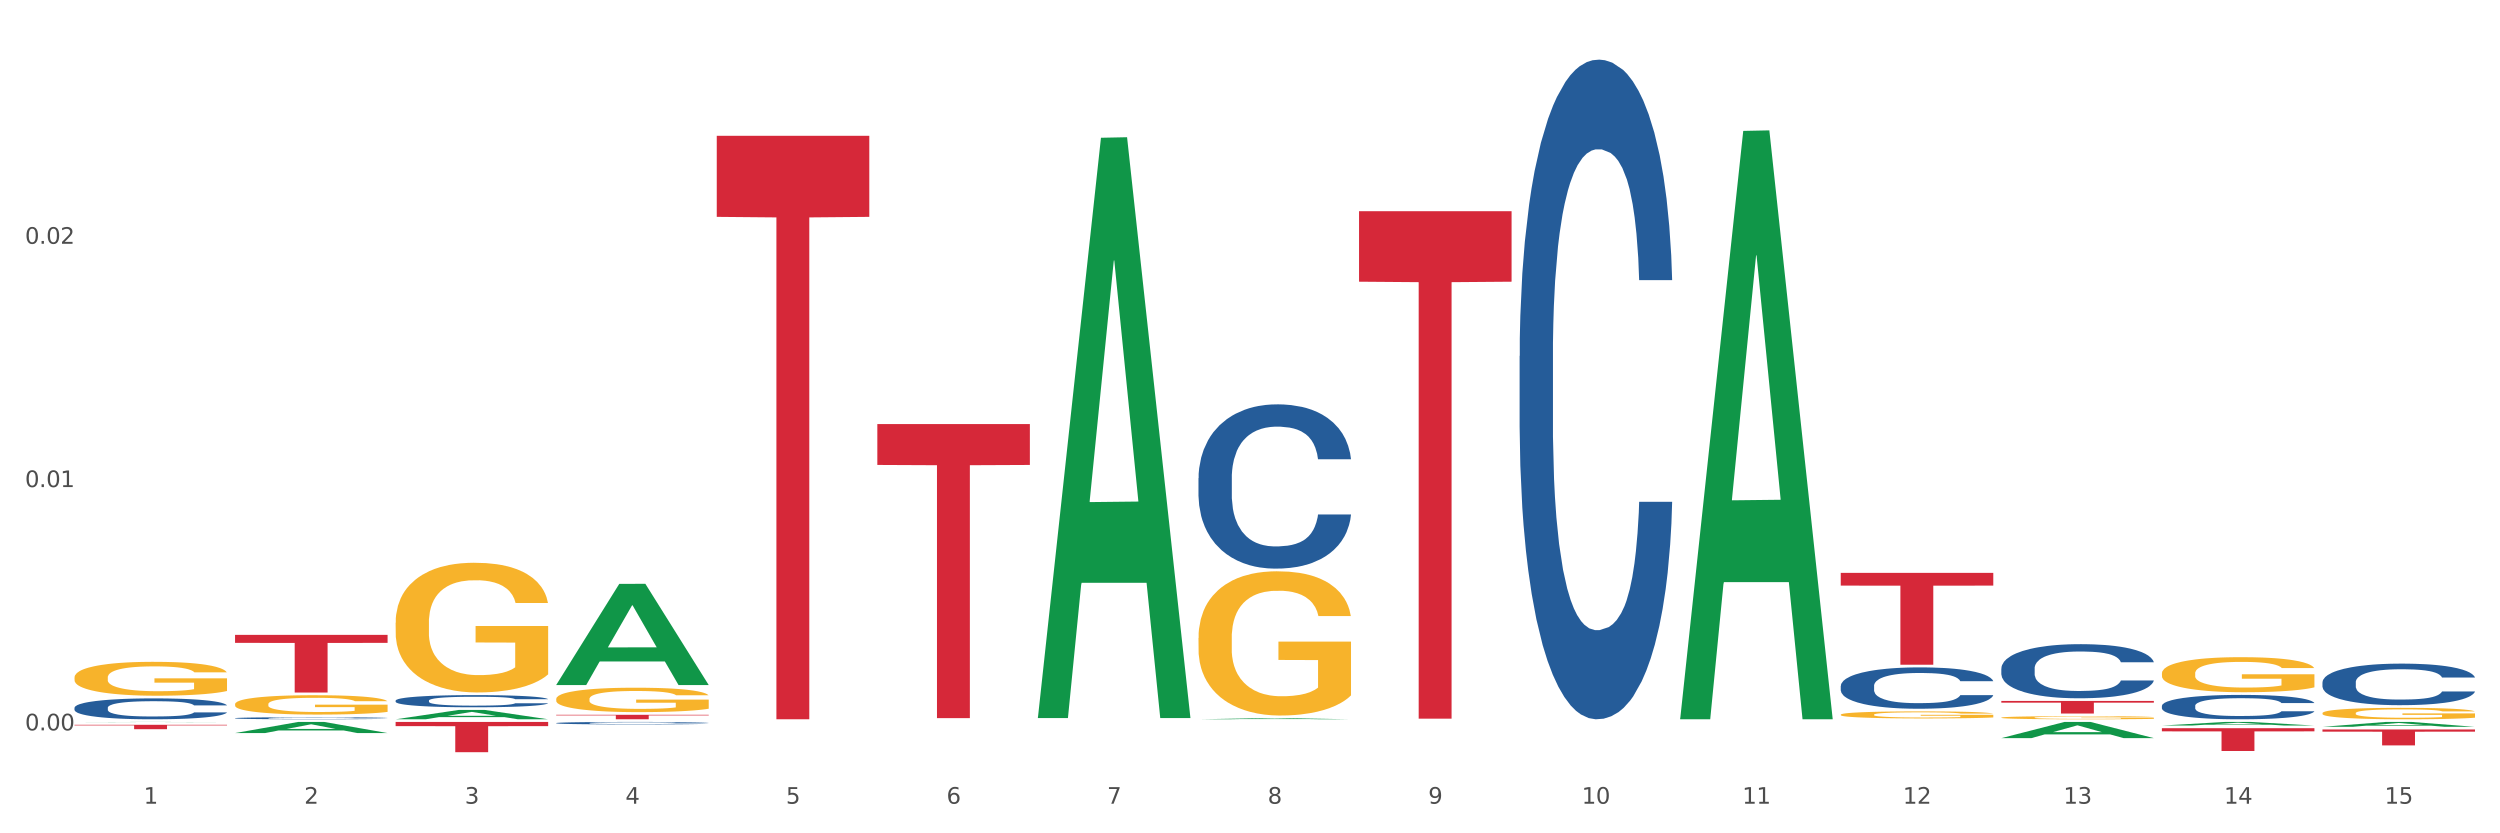 <?xml version="1.0" encoding="utf-8" standalone="no"?>
<!DOCTYPE svg PUBLIC "-//W3C//DTD SVG 1.1//EN"
  "http://www.w3.org/Graphics/SVG/1.1/DTD/svg11.dtd">
<svg xmlns:xlink="http://www.w3.org/1999/xlink" width="1080pt" height="360pt" viewBox="0 0 1080 360" xmlns="http://www.w3.org/2000/svg" version="1.1">
 <rect x="0" y="0" width="1080" height="360" fill="#333333" stroke="none"/>
 <defs>
  <style type="text/css">*{stroke-linejoin: round; stroke-linecap: butt}</style>
 </defs>
 <g id="figure_1">
  <g id="patch_1">
   <path d="M 0 360 
L 1080 360 
L 1080 0 
L 0 0 
z
" style="fill: #ffffff; stroke: #ffffff; stroke-linejoin: miter"/>
  </g>
  <g id="axes_1">
   <g id="matplotlib.axis_1">
    <g id="xtick_1">
     <g id="text_1">
      <!-- 1 -->
      <g style="fill: #4d4d4d" transform="translate(62.07 347.204) scale(0.096 -0.096)">
       <defs>
        <path id="DejaVuSans-31" d="M 794 531 
L 1825 531 
L 1825 4091 
L 703 3866 
L 703 4441 
L 1819 4666 
L 2450 4666 
L 2450 531 
L 3481 531 
L 3481 0 
L 794 0 
L 794 531 
z
" transform="scale(0.016)"/>
       </defs>
       <use xlink:href="#DejaVuSans-31"/>
      </g>
     </g>
    </g>
    <g id="xtick_2">
     <g id="text_2">
      <!-- 2 -->
      <g style="fill: #4d4d4d" transform="translate(131.436 347.204) scale(0.096 -0.096)">
       <defs>
        <path id="DejaVuSans-32" d="M 1228 531 
L 3431 531 
L 3431 0 
L 469 0 
L 469 531 
Q 828 903 1448 1529 
Q 2069 2156 2228 2338 
Q 2531 2678 2651 2914 
Q 2772 3150 2772 3378 
Q 2772 3750 2511 3984 
Q 2250 4219 1831 4219 
Q 1534 4219 1204 4116 
Q 875 4013 500 3803 
L 500 4441 
Q 881 4594 1212 4672 
Q 1544 4750 1819 4750 
Q 2544 4750 2975 4387 
Q 3406 4025 3406 3419 
Q 3406 3131 3298 2873 
Q 3191 2616 2906 2266 
Q 2828 2175 2409 1742 
Q 1991 1309 1228 531 
z
" transform="scale(0.016)"/>
       </defs>
       <use xlink:href="#DejaVuSans-32"/>
      </g>
     </g>
    </g>
    <g id="xtick_3">
     <g id="text_3">
      <!-- 3 -->
      <g style="fill: #4d4d4d" transform="translate(200.802 347.204) scale(0.096 -0.096)">
       <defs>
        <path id="DejaVuSans-33" d="M 2597 2516 
Q 3050 2419 3304 2112 
Q 3559 1806 3559 1356 
Q 3559 666 3084 287 
Q 2609 -91 1734 -91 
Q 1441 -91 1130 -33 
Q 819 25 488 141 
L 488 750 
Q 750 597 1062 519 
Q 1375 441 1716 441 
Q 2309 441 2620 675 
Q 2931 909 2931 1356 
Q 2931 1769 2642 2001 
Q 2353 2234 1838 2234 
L 1294 2234 
L 1294 2753 
L 1863 2753 
Q 2328 2753 2575 2939 
Q 2822 3125 2822 3475 
Q 2822 3834 2567 4026 
Q 2313 4219 1838 4219 
Q 1578 4219 1281 4162 
Q 984 4106 628 3988 
L 628 4550 
Q 988 4650 1302 4700 
Q 1616 4750 1894 4750 
Q 2613 4750 3031 4423 
Q 3450 4097 3450 3541 
Q 3450 3153 3228 2886 
Q 3006 2619 2597 2516 
z
" transform="scale(0.016)"/>
       </defs>
       <use xlink:href="#DejaVuSans-33"/>
      </g>
     </g>
    </g>
    <g id="xtick_4">
     <g id="text_4">
      <!-- 4 -->
      <g style="fill: #4d4d4d" transform="translate(270.169 347.204) scale(0.096 -0.096)">
       <defs>
        <path id="DejaVuSans-34" d="M 2419 4116 
L 825 1625 
L 2419 1625 
L 2419 4116 
z
M 2253 4666 
L 3047 4666 
L 3047 1625 
L 3713 1625 
L 3713 1100 
L 3047 1100 
L 3047 0 
L 2419 0 
L 2419 1100 
L 313 1100 
L 313 1709 
L 2253 4666 
z
" transform="scale(0.016)"/>
       </defs>
       <use xlink:href="#DejaVuSans-34"/>
      </g>
     </g>
    </g>
    <g id="xtick_5">
     <g id="text_5">
      <!-- 5 -->
      <g style="fill: #4d4d4d" transform="translate(339.535 347.204) scale(0.096 -0.096)">
       <defs>
        <path id="DejaVuSans-35" d="M 691 4666 
L 3169 4666 
L 3169 4134 
L 1269 4134 
L 1269 2991 
Q 1406 3038 1543 3061 
Q 1681 3084 1819 3084 
Q 2600 3084 3056 2656 
Q 3513 2228 3513 1497 
Q 3513 744 3044 326 
Q 2575 -91 1722 -91 
Q 1428 -91 1123 -41 
Q 819 9 494 109 
L 494 744 
Q 775 591 1075 516 
Q 1375 441 1709 441 
Q 2250 441 2565 725 
Q 2881 1009 2881 1497 
Q 2881 1984 2565 2268 
Q 2250 2553 1709 2553 
Q 1456 2553 1204 2497 
Q 953 2441 691 2322 
L 691 4666 
z
" transform="scale(0.016)"/>
       </defs>
       <use xlink:href="#DejaVuSans-35"/>
      </g>
     </g>
    </g>
    <g id="xtick_6">
     <g id="text_6">
      <!-- 6 -->
      <g style="fill: #4d4d4d" transform="translate(408.901 347.204) scale(0.096 -0.096)">
       <defs>
        <path id="DejaVuSans-36" d="M 2113 2584 
Q 1688 2584 1439 2293 
Q 1191 2003 1191 1497 
Q 1191 994 1439 701 
Q 1688 409 2113 409 
Q 2538 409 2786 701 
Q 3034 994 3034 1497 
Q 3034 2003 2786 2293 
Q 2538 2584 2113 2584 
z
M 3366 4563 
L 3366 3988 
Q 3128 4100 2886 4159 
Q 2644 4219 2406 4219 
Q 1781 4219 1451 3797 
Q 1122 3375 1075 2522 
Q 1259 2794 1537 2939 
Q 1816 3084 2150 3084 
Q 2853 3084 3261 2657 
Q 3669 2231 3669 1497 
Q 3669 778 3244 343 
Q 2819 -91 2113 -91 
Q 1303 -91 875 529 
Q 447 1150 447 2328 
Q 447 3434 972 4092 
Q 1497 4750 2381 4750 
Q 2619 4750 2861 4703 
Q 3103 4656 3366 4563 
z
" transform="scale(0.016)"/>
       </defs>
       <use xlink:href="#DejaVuSans-36"/>
      </g>
     </g>
    </g>
    <g id="xtick_7">
     <g id="text_7">
      <!-- 7 -->
      <g style="fill: #4d4d4d" transform="translate(478.267 347.204) scale(0.096 -0.096)">
       <defs>
        <path id="DejaVuSans-37" d="M 525 4666 
L 3525 4666 
L 3525 4397 
L 1831 0 
L 1172 0 
L 2766 4134 
L 525 4134 
L 525 4666 
z
" transform="scale(0.016)"/>
       </defs>
       <use xlink:href="#DejaVuSans-37"/>
      </g>
     </g>
    </g>
    <g id="xtick_8">
     <g id="text_8">
      <!-- 8 -->
      <g style="fill: #4d4d4d" transform="translate(547.634 347.204) scale(0.096 -0.096)">
       <defs>
        <path id="DejaVuSans-38" d="M 2034 2216 
Q 1584 2216 1326 1975 
Q 1069 1734 1069 1313 
Q 1069 891 1326 650 
Q 1584 409 2034 409 
Q 2484 409 2743 651 
Q 3003 894 3003 1313 
Q 3003 1734 2745 1975 
Q 2488 2216 2034 2216 
z
M 1403 2484 
Q 997 2584 770 2862 
Q 544 3141 544 3541 
Q 544 4100 942 4425 
Q 1341 4750 2034 4750 
Q 2731 4750 3128 4425 
Q 3525 4100 3525 3541 
Q 3525 3141 3298 2862 
Q 3072 2584 2669 2484 
Q 3125 2378 3379 2068 
Q 3634 1759 3634 1313 
Q 3634 634 3220 271 
Q 2806 -91 2034 -91 
Q 1263 -91 848 271 
Q 434 634 434 1313 
Q 434 1759 690 2068 
Q 947 2378 1403 2484 
z
M 1172 3481 
Q 1172 3119 1398 2916 
Q 1625 2713 2034 2713 
Q 2441 2713 2670 2916 
Q 2900 3119 2900 3481 
Q 2900 3844 2670 4047 
Q 2441 4250 2034 4250 
Q 1625 4250 1398 4047 
Q 1172 3844 1172 3481 
z
" transform="scale(0.016)"/>
       </defs>
       <use xlink:href="#DejaVuSans-38"/>
      </g>
     </g>
    </g>
    <g id="xtick_9">
     <g id="text_9">
      <!-- 9 -->
      <g style="fill: #4d4d4d" transform="translate(617 347.204) scale(0.096 -0.096)">
       <defs>
        <path id="DejaVuSans-39" d="M 703 97 
L 703 672 
Q 941 559 1184 500 
Q 1428 441 1663 441 
Q 2288 441 2617 861 
Q 2947 1281 2994 2138 
Q 2813 1869 2534 1725 
Q 2256 1581 1919 1581 
Q 1219 1581 811 2004 
Q 403 2428 403 3163 
Q 403 3881 828 4315 
Q 1253 4750 1959 4750 
Q 2769 4750 3195 4129 
Q 3622 3509 3622 2328 
Q 3622 1225 3098 567 
Q 2575 -91 1691 -91 
Q 1453 -91 1209 -44 
Q 966 3 703 97 
z
M 1959 2075 
Q 2384 2075 2632 2365 
Q 2881 2656 2881 3163 
Q 2881 3666 2632 3958 
Q 2384 4250 1959 4250 
Q 1534 4250 1286 3958 
Q 1038 3666 1038 3163 
Q 1038 2656 1286 2365 
Q 1534 2075 1959 2075 
z
" transform="scale(0.016)"/>
       </defs>
       <use xlink:href="#DejaVuSans-39"/>
      </g>
     </g>
    </g>
    <g id="xtick_10">
     <g id="text_10">
      <!-- 10 -->
      <g style="fill: #4d4d4d" transform="translate(683.312 347.204) scale(0.096 -0.096)">
       <defs>
        <path id="DejaVuSans-30" d="M 2034 4250 
Q 1547 4250 1301 3770 
Q 1056 3291 1056 2328 
Q 1056 1369 1301 889 
Q 1547 409 2034 409 
Q 2525 409 2770 889 
Q 3016 1369 3016 2328 
Q 3016 3291 2770 3770 
Q 2525 4250 2034 4250 
z
M 2034 4750 
Q 2819 4750 3233 4129 
Q 3647 3509 3647 2328 
Q 3647 1150 3233 529 
Q 2819 -91 2034 -91 
Q 1250 -91 836 529 
Q 422 1150 422 2328 
Q 422 3509 836 4129 
Q 1250 4750 2034 4750 
z
" transform="scale(0.016)"/>
       </defs>
       <use xlink:href="#DejaVuSans-31"/>
       <use xlink:href="#DejaVuSans-30" transform="translate(63.623 0)"/>
      </g>
     </g>
    </g>
    <g id="xtick_11">
     <g id="text_11">
      <!-- 11 -->
      <g style="fill: #4d4d4d" transform="translate(752.678 347.204) scale(0.096 -0.096)">
       <use xlink:href="#DejaVuSans-31"/>
       <use xlink:href="#DejaVuSans-31" transform="translate(63.623 0)"/>
      </g>
     </g>
    </g>
    <g id="xtick_12">
     <g id="text_12">
      <!-- 12 -->
      <g style="fill: #4d4d4d" transform="translate(822.044 347.204) scale(0.096 -0.096)">
       <use xlink:href="#DejaVuSans-31"/>
       <use xlink:href="#DejaVuSans-32" transform="translate(63.623 0)"/>
      </g>
     </g>
    </g>
    <g id="xtick_13">
     <g id="text_13">
      <!-- 13 -->
      <g style="fill: #4d4d4d" transform="translate(891.411 347.204) scale(0.096 -0.096)">
       <use xlink:href="#DejaVuSans-31"/>
       <use xlink:href="#DejaVuSans-33" transform="translate(63.623 0)"/>
      </g>
     </g>
    </g>
    <g id="xtick_14">
     <g id="text_14">
      <!-- 14 -->
      <g style="fill: #4d4d4d" transform="translate(960.777 347.204) scale(0.096 -0.096)">
       <use xlink:href="#DejaVuSans-31"/>
       <use xlink:href="#DejaVuSans-34" transform="translate(63.623 0)"/>
      </g>
     </g>
    </g>
    <g id="xtick_15">
     <g id="text_15">
      <!-- 15 -->
      <g style="fill: #4d4d4d" transform="translate(1030.143 347.204) scale(0.096 -0.096)">
       <use xlink:href="#DejaVuSans-31"/>
       <use xlink:href="#DejaVuSans-35" transform="translate(63.623 0)"/>
      </g>
     </g>
    </g>
    <g id="xtick_16"/>
    <g id="xtick_17"/>
    <g id="xtick_18"/>
    <g id="xtick_19"/>
    <g id="xtick_20"/>
    <g id="xtick_21"/>
    <g id="xtick_22"/>
    <g id="xtick_23"/>
    <g id="xtick_24"/>
    <g id="xtick_25"/>
    <g id="xtick_26"/>
    <g id="xtick_27"/>
    <g id="xtick_28"/>
    <g id="xtick_29"/>
   </g>
   <g id="matplotlib.axis_2">
    <g id="ytick_1">
     <g id="text_16">
      <!-- 0.00 -->
      <g style="fill: #4d4d4d" transform="translate(10.8 315.527) scale(0.096 -0.096)">
       <defs>
        <path id="DejaVuSans-2e" d="M 684 794 
L 1344 794 
L 1344 0 
L 684 0 
L 684 794 
z
" transform="scale(0.016)"/>
       </defs>
       <use xlink:href="#DejaVuSans-30"/>
       <use xlink:href="#DejaVuSans-2e" transform="translate(63.623 0)"/>
       <use xlink:href="#DejaVuSans-30" transform="translate(95.41 0)"/>
       <use xlink:href="#DejaVuSans-30" transform="translate(159.033 0)"/>
      </g>
     </g>
    </g>
    <g id="ytick_2">
     <g id="text_17">
      <!-- 0.01 -->
      <g style="fill: #4d4d4d" transform="translate(10.8 210.422) scale(0.096 -0.096)">
       <use xlink:href="#DejaVuSans-30"/>
       <use xlink:href="#DejaVuSans-2e" transform="translate(63.623 0)"/>
       <use xlink:href="#DejaVuSans-30" transform="translate(95.41 0)"/>
       <use xlink:href="#DejaVuSans-31" transform="translate(159.033 0)"/>
      </g>
     </g>
    </g>
    <g id="ytick_3">
     <g id="text_18">
      <!-- 0.02 -->
      <g style="fill: #4d4d4d" transform="translate(10.8 105.316) scale(0.096 -0.096)">
       <use xlink:href="#DejaVuSans-30"/>
       <use xlink:href="#DejaVuSans-2e" transform="translate(63.623 0)"/>
       <use xlink:href="#DejaVuSans-30" transform="translate(95.41 0)"/>
       <use xlink:href="#DejaVuSans-32" transform="translate(159.033 0)"/>
      </g>
     </g>
    </g>
    <g id="ytick_4"/>
    <g id="ytick_5"/>
    <g id="ytick_6"/>
   </g>
   <g id="PolyCollection_1">
    <path d="M 32.175 311.962 
L 32.243 311.962 
L 59.417 311.88 
L 70.695 311.88 
L 98.073 311.962 
L 85.029 311.962 
L 79.119 311.943 
L 51.061 311.943 
L 50.857 311.944 
L 45.151 311.962 
L 32.175 311.962 
L 32.175 311.962 
L 54.594 311.932 
L 75.586 311.932 
L 65.192 311.898 
L 65.056 311.897 
L 64.92 311.898 
L 54.526 311.932 
L 54.594 311.932 
L 32.175 311.962 
z
" clip-path="url(#pea75b6f66e)" style="fill: #109648"/>
    <path d="M 101.541 316.675 
L 101.609 316.671 
L 128.784 311.884 
L 140.061 311.88 
L 167.439 316.684 
L 154.395 316.684 
L 148.485 315.566 
L 120.427 315.566 
L 120.224 315.584 
L 114.517 316.684 
L 101.541 316.684 
L 101.541 316.675 
L 123.96 314.898 
L 144.952 314.893 
L 134.558 312.904 
L 134.422 312.895 
L 134.286 312.909 
L 123.892 314.893 
L 123.96 314.898 
L 101.541 316.675 
z
" clip-path="url(#pea75b6f66e)" style="fill: #109648"/>
    <path d="M 170.907 310.728 
L 170.975 310.724 
L 198.15 306.698 
L 209.427 306.694 
L 236.805 310.735 
L 223.762 310.735 
L 217.851 309.794 
L 189.794 309.794 
L 189.59 309.809 
L 183.883 310.735 
L 170.907 310.735 
L 170.907 310.728 
L 193.326 309.233 
L 214.319 309.229 
L 203.924 307.555 
L 203.788 307.548 
L 203.653 307.559 
L 193.258 309.229 
L 193.326 309.233 
L 170.907 310.728 
z
" clip-path="url(#pea75b6f66e)" style="fill: #109648"/>
    <path d="M 240.274 295.861 
L 240.342 295.82 
L 267.516 252.241 
L 278.793 252.2 
L 306.172 295.944 
L 293.128 295.944 
L 287.217 285.757 
L 259.16 285.757 
L 258.956 285.922 
L 253.249 295.944 
L 240.274 295.944 
L 240.274 295.861 
L 262.693 279.679 
L 283.685 279.637 
L 273.291 261.524 
L 273.155 261.442 
L 273.019 261.565 
L 262.625 279.637 
L 262.693 279.679 
L 240.274 295.861 
z
" clip-path="url(#pea75b6f66e)" style="fill: #109648"/>
    <path d="M 448.372 309.737 
L 448.44 309.502 
L 475.615 59.514 
L 486.892 59.278 
L 514.27 310.209 
L 501.227 310.209 
L 495.316 251.776 
L 467.259 251.776 
L 467.055 252.718 
L 461.348 310.209 
L 448.372 310.209 
L 448.372 309.737 
L 470.791 216.905 
L 491.783 216.669 
L 481.389 112.763 
L 481.253 112.292 
L 481.117 112.999 
L 470.723 216.669 
L 470.791 216.905 
L 448.372 309.737 
z
" clip-path="url(#pea75b6f66e)" style="fill: #109648"/>
    <path d="M 864.57 310.011 
L 864.647 310.01 
L 864.647 309.966 
L 864.803 309.927 
L 865.581 309.835 
L 866.748 309.759 
L 867.604 309.718 
L 868.46 309.685 
L 869.471 309.652 
L 870.716 309.617 
L 872.972 309.567 
L 874.373 309.541 
L 876.084 309.514 
L 879.196 309.475 
L 881.453 309.453 
L 883.787 309.434 
L 887.599 309.412 
L 890.089 309.402 
L 892.734 309.395 
L 895.924 309.39 
L 898.336 309.389 
L 903.626 309.392 
L 908.139 309.403 
L 910.317 309.412 
L 913.118 309.427 
L 914.596 309.437 
L 917.008 309.456 
L 919.498 309.482 
L 921.209 309.504 
L 923.777 309.546 
L 925.722 309.588 
L 927.511 309.64 
L 928.445 309.675 
L 929.145 309.708 
L 929.767 309.747 
L 930.39 309.807 
L 916.385 309.807 
L 915.841 309.764 
L 914.985 309.723 
L 913.74 309.684 
L 912.651 309.659 
L 910.784 309.629 
L 909.072 309.609 
L 907.283 309.594 
L 905.104 309.582 
L 903.393 309.576 
L 900.981 309.571 
L 896.235 309.572 
L 893.045 309.582 
L 890.867 309.594 
L 889.466 309.605 
L 888.221 309.617 
L 886.821 309.635 
L 885.187 309.661 
L 884.02 309.684 
L 882.853 309.713 
L 881.919 309.743 
L 881.064 309.777 
L 880.363 309.814 
L 879.819 309.852 
L 879.352 309.899 
L 878.963 309.977 
L 878.963 310.145 
L 879.119 310.183 
L 879.508 310.234 
L 879.974 310.272 
L 880.752 310.317 
L 881.453 310.348 
L 882.775 310.392 
L 884.253 310.429 
L 885.42 310.453 
L 886.587 310.472 
L 888.61 310.499 
L 890.867 310.521 
L 892.812 310.535 
L 895.457 310.547 
L 897.246 310.552 
L 898.802 310.555 
L 902.615 310.555 
L 905.338 310.551 
L 908.372 310.542 
L 910.706 310.531 
L 912.651 310.518 
L 914.829 310.496 
L 916.23 310.475 
L 916.23 310.218 
L 899.114 310.216 
L 899.114 310.045 
L 930.468 310.045 
L 930.468 310.547 
L 929.145 310.573 
L 927.667 310.596 
L 926.111 310.617 
L 923.777 310.643 
L 920.976 310.668 
L 918.486 310.685 
L 915.841 310.7 
L 912.729 310.713 
L 908.683 310.726 
L 906.193 310.731 
L 903.081 310.734 
L 899.425 310.735 
L 896.235 310.733 
L 893.123 310.727 
L 889.855 310.716 
L 886.665 310.7 
L 884.253 310.684 
L 881.842 310.664 
L 879.274 310.638 
L 877.251 310.614 
L 875.695 310.592 
L 873.984 310.563 
L 872.116 310.526 
L 870.716 310.493 
L 869.471 310.459 
L 868.149 310.414 
L 867.215 310.376 
L 866.281 310.328 
L 865.737 310.293 
L 865.114 310.237 
L 864.647 310.16 
L 864.57 310.011 
z
" clip-path="url(#pea75b6f66e)" style="fill: #f7b32b"/>
    <path d="M 1003.302 308.072 
L 1003.38 308.068 
L 1003.38 307.905 
L 1003.535 307.765 
L 1004.314 307.426 
L 1005.481 307.145 
L 1006.336 306.996 
L 1007.192 306.874 
L 1008.204 306.752 
L 1009.448 306.625 
L 1011.705 306.44 
L 1013.105 306.345 
L 1014.817 306.246 
L 1017.929 306.101 
L 1020.185 306.02 
L 1022.519 305.952 
L 1026.331 305.87 
L 1028.821 305.834 
L 1031.466 305.807 
L 1034.656 305.789 
L 1037.068 305.784 
L 1042.358 305.798 
L 1046.871 305.839 
L 1049.049 305.87 
L 1051.85 305.925 
L 1053.328 305.961 
L 1055.74 306.033 
L 1058.23 306.128 
L 1059.942 306.209 
L 1062.509 306.363 
L 1064.454 306.517 
L 1066.244 306.707 
L 1067.177 306.838 
L 1067.877 306.96 
L 1068.5 307.1 
L 1069.122 307.322 
L 1055.118 307.322 
L 1054.573 307.163 
L 1053.717 307.014 
L 1052.473 306.87 
L 1051.383 306.779 
L 1049.516 306.666 
L 1047.805 306.594 
L 1046.015 306.539 
L 1043.837 306.494 
L 1042.125 306.472 
L 1039.713 306.454 
L 1034.967 306.458 
L 1031.777 306.494 
L 1029.599 306.539 
L 1028.199 306.58 
L 1026.954 306.625 
L 1025.553 306.689 
L 1023.919 306.784 
L 1022.752 306.87 
L 1021.585 306.978 
L 1020.652 307.087 
L 1019.796 307.213 
L 1019.096 307.349 
L 1018.551 307.489 
L 1018.084 307.661 
L 1017.695 307.946 
L 1017.695 308.565 
L 1017.851 308.705 
L 1018.24 308.891 
L 1018.707 309.031 
L 1019.485 309.198 
L 1020.185 309.311 
L 1021.508 309.474 
L 1022.986 309.61 
L 1024.153 309.696 
L 1025.32 309.768 
L 1027.343 309.867 
L 1029.599 309.949 
L 1031.544 309.998 
L 1034.189 310.044 
L 1035.979 310.062 
L 1037.535 310.071 
L 1041.347 310.071 
L 1044.07 310.057 
L 1047.104 310.026 
L 1049.438 309.985 
L 1051.383 309.935 
L 1053.562 309.854 
L 1054.962 309.777 
L 1054.962 308.832 
L 1037.846 308.827 
L 1037.846 308.199 
L 1069.2 308.199 
L 1069.2 310.044 
L 1067.877 310.139 
L 1066.399 310.225 
L 1064.843 310.301 
L 1062.509 310.396 
L 1059.708 310.487 
L 1057.219 310.55 
L 1054.573 310.604 
L 1051.461 310.654 
L 1047.416 310.699 
L 1044.926 310.717 
L 1041.814 310.731 
L 1038.157 310.735 
L 1034.967 310.726 
L 1031.855 310.704 
L 1028.588 310.663 
L 1025.398 310.604 
L 1022.986 310.546 
L 1020.574 310.473 
L 1018.007 310.378 
L 1015.984 310.288 
L 1014.428 310.206 
L 1012.716 310.102 
L 1010.849 309.967 
L 1009.448 309.845 
L 1008.204 309.718 
L 1006.881 309.555 
L 1005.947 309.415 
L 1005.014 309.239 
L 1004.469 309.108 
L 1003.847 308.904 
L 1003.38 308.619 
L 1003.302 308.072 
z
" clip-path="url(#pea75b6f66e)" style="fill: #f7b32b"/>
    <path d="M 1003.302 313.985 
L 1003.37 313.983 
L 1030.544 311.882 
L 1041.822 311.88 
L 1069.2 313.989 
L 1056.156 313.989 
L 1050.246 313.498 
L 1022.188 313.498 
L 1021.984 313.506 
L 1016.278 313.989 
L 1003.302 313.989 
L 1003.302 313.985 
L 1025.721 313.205 
L 1046.713 313.203 
L 1036.319 312.329 
L 1036.183 312.326 
L 1036.047 312.331 
L 1025.653 313.203 
L 1025.721 313.205 
L 1003.302 313.985 
z
" clip-path="url(#pea75b6f66e)" style="fill: #109648"/>
    <path d="M 864.57 318.863 
L 864.638 318.856 
L 891.812 311.887 
L 903.089 311.88 
L 930.468 318.876 
L 917.424 318.876 
L 911.513 317.247 
L 883.456 317.247 
L 883.252 317.273 
L 877.545 318.876 
L 864.57 318.876 
L 864.57 318.863 
L 886.989 316.275 
L 907.981 316.268 
L 897.587 313.371 
L 897.451 313.358 
L 897.315 313.378 
L 886.921 316.268 
L 886.989 316.275 
L 864.57 318.863 
z
" clip-path="url(#pea75b6f66e)" style="fill: #109648"/>
    <path d="M 933.936 313.433 
L 934.004 313.431 
L 961.178 311.881 
L 972.456 311.88 
L 999.834 313.436 
L 986.79 313.436 
L 980.88 313.073 
L 952.822 313.073 
L 952.618 313.079 
L 946.912 313.436 
L 933.936 313.436 
L 933.936 313.433 
L 956.355 312.857 
L 977.347 312.856 
L 966.953 312.212 
L 966.817 312.209 
L 966.681 312.213 
L 956.287 312.856 
L 956.355 312.857 
L 933.936 313.433 
z
" clip-path="url(#pea75b6f66e)" style="fill: #109648"/>
    <path d="M 725.837 310.258 
L 725.905 310.019 
L 753.08 56.553 
L 764.357 56.314 
L 791.735 310.735 
L 778.691 310.735 
L 772.781 251.49 
L 744.723 251.49 
L 744.52 252.445 
L 738.813 310.735 
L 725.837 310.735 
L 725.837 310.258 
L 748.256 216.134 
L 769.248 215.895 
L 758.854 110.543 
L 758.718 110.065 
L 758.582 110.782 
L 748.188 215.895 
L 748.256 216.134 
L 725.837 310.258 
z
" clip-path="url(#pea75b6f66e)" style="fill: #109648"/>
    <path d="M 933.936 290.902 
L 934.014 290.888 
L 934.014 290.39 
L 934.169 289.961 
L 934.947 288.923 
L 936.114 288.065 
L 936.97 287.608 
L 937.826 287.235 
L 938.837 286.861 
L 940.082 286.474 
L 942.338 285.906 
L 943.739 285.616 
L 945.45 285.311 
L 948.563 284.869 
L 950.819 284.619 
L 953.153 284.412 
L 956.965 284.163 
L 959.455 284.052 
L 962.1 283.969 
L 965.29 283.914 
L 967.702 283.9 
L 972.992 283.941 
L 977.505 284.066 
L 979.683 284.163 
L 982.484 284.329 
L 983.962 284.44 
L 986.374 284.661 
L 988.864 284.952 
L 990.575 285.201 
L 993.143 285.671 
L 995.088 286.142 
L 996.877 286.723 
L 997.811 287.124 
L 998.511 287.498 
L 999.134 287.927 
L 999.756 288.605 
L 985.752 288.605 
L 985.207 288.12 
L 984.351 287.664 
L 983.106 287.221 
L 982.017 286.944 
L 980.15 286.598 
L 978.438 286.377 
L 976.649 286.211 
L 974.47 286.072 
L 972.759 286.003 
L 970.347 285.948 
L 965.601 285.962 
L 962.411 286.072 
L 960.233 286.211 
L 958.832 286.335 
L 957.588 286.474 
L 956.187 286.667 
L 954.553 286.958 
L 953.386 287.221 
L 952.219 287.553 
L 951.286 287.885 
L 950.43 288.272 
L 949.73 288.688 
L 949.185 289.117 
L 948.718 289.642 
L 948.329 290.514 
L 948.329 292.41 
L 948.485 292.839 
L 948.874 293.406 
L 949.341 293.835 
L 950.119 294.347 
L 950.819 294.693 
L 952.141 295.191 
L 953.62 295.606 
L 954.787 295.869 
L 955.954 296.091 
L 957.977 296.395 
L 960.233 296.644 
L 962.178 296.796 
L 964.823 296.935 
L 966.613 296.99 
L 968.169 297.018 
L 971.981 297.018 
L 974.704 296.976 
L 977.738 296.879 
L 980.072 296.755 
L 982.017 296.603 
L 984.196 296.353 
L 985.596 296.118 
L 985.596 293.226 
L 968.48 293.212 
L 968.48 291.289 
L 999.834 291.289 
L 999.834 296.935 
L 998.511 297.225 
L 997.033 297.488 
L 995.477 297.723 
L 993.143 298.014 
L 990.342 298.291 
L 987.852 298.484 
L 985.207 298.65 
L 982.095 298.803 
L 978.049 298.941 
L 975.56 298.996 
L 972.448 299.038 
L 968.791 299.052 
L 965.601 299.024 
L 962.489 298.955 
L 959.221 298.83 
L 956.032 298.65 
L 953.62 298.471 
L 951.208 298.249 
L 948.64 297.959 
L 946.618 297.682 
L 945.061 297.433 
L 943.35 297.115 
L 941.483 296.699 
L 940.082 296.326 
L 938.837 295.938 
L 937.515 295.44 
L 936.581 295.011 
L 935.648 294.472 
L 935.103 294.07 
L 934.48 293.448 
L 934.014 292.576 
L 933.936 290.902 
z
" clip-path="url(#pea75b6f66e)" style="fill: #f7b32b"/>
    <path d="M 795.203 308.729 
L 795.281 308.727 
L 795.281 308.626 
L 795.437 308.54 
L 796.215 308.331 
L 797.382 308.159 
L 798.238 308.067 
L 799.094 307.992 
L 800.105 307.916 
L 801.35 307.838 
L 803.606 307.724 
L 805.006 307.666 
L 806.718 307.605 
L 809.83 307.516 
L 812.086 307.465 
L 814.42 307.424 
L 818.233 307.374 
L 820.722 307.351 
L 823.368 307.335 
L 826.557 307.323 
L 828.969 307.321 
L 834.26 307.329 
L 838.772 307.354 
L 840.951 307.374 
L 843.752 307.407 
L 845.23 307.429 
L 847.642 307.474 
L 850.131 307.532 
L 851.843 307.582 
L 854.41 307.677 
L 856.355 307.772 
L 858.145 307.889 
L 859.078 307.969 
L 859.779 308.044 
L 860.401 308.131 
L 861.024 308.267 
L 847.019 308.267 
L 846.475 308.17 
L 845.619 308.078 
L 844.374 307.989 
L 843.285 307.933 
L 841.418 307.864 
L 839.706 307.819 
L 837.916 307.786 
L 835.738 307.758 
L 834.026 307.744 
L 831.615 307.733 
L 826.869 307.735 
L 823.679 307.758 
L 821.5 307.786 
L 820.1 307.811 
L 818.855 307.838 
L 817.455 307.877 
L 815.821 307.936 
L 814.654 307.989 
L 813.487 308.056 
L 812.553 308.122 
L 811.697 308.2 
L 810.997 308.284 
L 810.453 308.37 
L 809.986 308.476 
L 809.597 308.651 
L 809.597 309.033 
L 809.752 309.119 
L 810.141 309.233 
L 810.608 309.32 
L 811.386 309.423 
L 812.086 309.492 
L 813.409 309.592 
L 814.887 309.676 
L 816.054 309.729 
L 817.221 309.773 
L 819.244 309.835 
L 821.5 309.885 
L 823.445 309.915 
L 826.091 309.943 
L 827.88 309.954 
L 829.436 309.96 
L 833.248 309.96 
L 835.971 309.951 
L 839.006 309.932 
L 841.34 309.907 
L 843.285 309.876 
L 845.463 309.826 
L 846.864 309.779 
L 846.864 309.197 
L 829.747 309.194 
L 829.747 308.807 
L 861.101 308.807 
L 861.101 309.943 
L 859.779 310.002 
L 858.3 310.054 
L 856.744 310.102 
L 854.41 310.16 
L 851.61 310.216 
L 849.12 310.255 
L 846.475 310.288 
L 843.363 310.319 
L 839.317 310.347 
L 836.827 310.358 
L 833.715 310.366 
L 830.059 310.369 
L 826.869 310.363 
L 823.757 310.35 
L 820.489 310.325 
L 817.299 310.288 
L 814.887 310.252 
L 812.475 310.208 
L 809.908 310.149 
L 807.885 310.093 
L 806.329 310.043 
L 804.617 309.979 
L 802.75 309.896 
L 801.35 309.821 
L 800.105 309.743 
L 798.782 309.642 
L 797.849 309.556 
L 796.915 309.448 
L 796.37 309.367 
L 795.748 309.242 
L 795.281 309.066 
L 795.203 308.729 
z
" clip-path="url(#pea75b6f66e)" style="fill: #f7b32b"/>
    <path d="M 517.739 275.592 
L 517.816 275.535 
L 517.816 273.486 
L 517.972 271.722 
L 518.75 267.454 
L 519.917 263.926 
L 520.773 262.048 
L 521.629 260.511 
L 522.64 258.974 
L 523.885 257.381 
L 526.141 255.048 
L 527.542 253.853 
L 529.253 252.601 
L 532.365 250.779 
L 534.621 249.755 
L 536.956 248.901 
L 540.768 247.877 
L 543.257 247.422 
L 545.903 247.08 
L 549.093 246.853 
L 551.504 246.796 
L 556.795 246.967 
L 561.307 247.479 
L 563.486 247.877 
L 566.287 248.56 
L 567.765 249.015 
L 570.177 249.926 
L 572.666 251.121 
L 574.378 252.145 
L 576.946 254.08 
L 578.891 256.015 
L 580.68 258.405 
L 581.614 260.056 
L 582.314 261.592 
L 582.936 263.356 
L 583.559 266.145 
L 569.554 266.145 
L 569.01 264.153 
L 568.154 262.275 
L 566.909 260.454 
L 565.82 259.316 
L 563.953 257.893 
L 562.241 256.983 
L 560.452 256.3 
L 558.273 255.731 
L 556.562 255.446 
L 554.15 255.218 
L 549.404 255.275 
L 546.214 255.731 
L 544.035 256.3 
L 542.635 256.812 
L 541.39 257.381 
L 539.99 258.178 
L 538.356 259.373 
L 537.189 260.454 
L 536.022 261.82 
L 535.088 263.186 
L 534.232 264.779 
L 533.532 266.486 
L 532.988 268.251 
L 532.521 270.413 
L 532.132 273.999 
L 532.132 281.795 
L 532.287 283.559 
L 532.676 285.893 
L 533.143 287.657 
L 533.921 289.762 
L 534.621 291.185 
L 535.944 293.234 
L 537.422 294.941 
L 538.589 296.022 
L 539.756 296.933 
L 541.779 298.185 
L 544.035 299.209 
L 545.981 299.835 
L 548.626 300.405 
L 550.415 300.632 
L 551.971 300.746 
L 555.784 300.746 
L 558.507 300.575 
L 561.541 300.177 
L 563.875 299.665 
L 565.82 299.039 
L 567.998 298.014 
L 569.399 297.047 
L 569.399 285.153 
L 552.282 285.096 
L 552.282 277.185 
L 583.636 277.185 
L 583.636 300.405 
L 582.314 301.6 
L 580.836 302.681 
L 579.28 303.648 
L 576.946 304.843 
L 574.145 305.982 
L 571.655 306.778 
L 569.01 307.461 
L 565.898 308.087 
L 561.852 308.656 
L 559.362 308.884 
L 556.25 309.055 
L 552.594 309.112 
L 549.404 308.998 
L 546.292 308.713 
L 543.024 308.201 
L 539.834 307.461 
L 537.422 306.721 
L 535.01 305.811 
L 532.443 304.616 
L 530.42 303.478 
L 528.864 302.453 
L 527.153 301.144 
L 525.285 299.437 
L 523.885 297.901 
L 522.64 296.307 
L 521.317 294.258 
L 520.384 292.494 
L 519.45 290.275 
L 518.906 288.624 
L 518.283 286.063 
L 517.816 282.478 
L 517.739 275.592 
z
" clip-path="url(#pea75b6f66e)" style="fill: #f7b32b"/>
    <path d="M 240.274 301.965 
L 240.351 301.955 
L 240.351 301.608 
L 240.507 301.309 
L 241.285 300.587 
L 242.452 299.989 
L 243.308 299.671 
L 244.164 299.411 
L 245.175 299.151 
L 246.42 298.881 
L 248.676 298.486 
L 250.077 298.283 
L 251.788 298.071 
L 254.9 297.763 
L 257.157 297.589 
L 259.491 297.445 
L 263.303 297.271 
L 265.793 297.194 
L 268.438 297.136 
L 271.628 297.098 
L 274.04 297.088 
L 279.33 297.117 
L 283.843 297.204 
L 286.021 297.271 
L 288.822 297.387 
L 290.3 297.464 
L 292.712 297.618 
L 295.202 297.821 
L 296.913 297.994 
L 299.481 298.322 
L 301.426 298.649 
L 303.215 299.054 
L 304.149 299.334 
L 304.849 299.594 
L 305.471 299.893 
L 306.094 300.365 
L 292.089 300.365 
L 291.545 300.028 
L 290.689 299.71 
L 289.444 299.401 
L 288.355 299.208 
L 286.488 298.967 
L 284.776 298.813 
L 282.987 298.698 
L 280.808 298.601 
L 279.097 298.553 
L 276.685 298.515 
L 271.939 298.524 
L 268.749 298.601 
L 266.571 298.698 
L 265.17 298.784 
L 263.925 298.881 
L 262.525 299.016 
L 260.891 299.218 
L 259.724 299.401 
L 258.557 299.633 
L 257.623 299.864 
L 256.768 300.134 
L 256.067 300.423 
L 255.523 300.722 
L 255.056 301.088 
L 254.667 301.695 
L 254.667 303.015 
L 254.823 303.314 
L 255.212 303.709 
L 255.678 304.008 
L 256.456 304.365 
L 257.157 304.606 
L 258.479 304.953 
L 259.957 305.242 
L 261.124 305.425 
L 262.291 305.579 
L 264.314 305.791 
L 266.571 305.965 
L 268.516 306.071 
L 271.161 306.167 
L 272.95 306.206 
L 274.506 306.225 
L 278.319 306.225 
L 281.042 306.196 
L 284.076 306.128 
L 286.41 306.042 
L 288.355 305.936 
L 290.533 305.762 
L 291.934 305.598 
L 291.934 303.584 
L 274.818 303.574 
L 274.818 302.235 
L 306.172 302.235 
L 306.172 306.167 
L 304.849 306.369 
L 303.371 306.552 
L 301.815 306.716 
L 299.481 306.919 
L 296.68 307.111 
L 294.19 307.246 
L 291.545 307.362 
L 288.433 307.468 
L 284.387 307.564 
L 281.897 307.603 
L 278.785 307.632 
L 275.129 307.642 
L 271.939 307.622 
L 268.827 307.574 
L 265.559 307.487 
L 262.369 307.362 
L 259.957 307.237 
L 257.546 307.083 
L 254.978 306.88 
L 252.955 306.687 
L 251.399 306.514 
L 249.688 306.292 
L 247.82 306.003 
L 246.42 305.743 
L 245.175 305.473 
L 243.853 305.126 
L 242.919 304.827 
L 241.985 304.451 
L 241.441 304.172 
L 240.818 303.738 
L 240.351 303.131 
L 240.274 301.965 
z
" clip-path="url(#pea75b6f66e)" style="fill: #f7b32b"/>
    <path d="M 587.105 91.225 
L 653.003 91.225 
L 653.003 121.693 
L 627.081 121.899 
L 627.081 310.468 
L 612.871 310.468 
L 612.871 121.899 
L 587.105 121.693 
L 587.105 91.431 
L 587.105 91.225 
z
" clip-path="url(#pea75b6f66e)" style="fill: #d62839"/>
    <path d="M 170.907 311.88 
L 236.805 311.88 
L 236.805 313.696 
L 210.883 313.708 
L 210.883 324.95 
L 196.673 324.95 
L 196.673 313.708 
L 170.907 313.696 
L 170.907 311.892 
L 170.907 311.88 
z
" clip-path="url(#pea75b6f66e)" style="fill: #d62839"/>
    <path d="M 309.64 58.652 
L 375.538 58.652 
L 375.538 93.683 
L 349.616 93.92 
L 349.616 310.735 
L 335.406 310.735 
L 335.406 93.92 
L 309.64 93.683 
L 309.64 58.889 
L 309.64 58.652 
z
" clip-path="url(#pea75b6f66e)" style="fill: #d62839"/>
    <path d="M 379.006 183.2 
L 444.904 183.2 
L 444.904 200.855 
L 418.982 200.974 
L 418.982 310.244 
L 404.772 310.244 
L 404.772 200.974 
L 379.006 200.855 
L 379.006 183.319 
L 379.006 183.2 
z
" clip-path="url(#pea75b6f66e)" style="fill: #d62839"/>
    <path d="M 240.274 308.786 
L 306.172 308.786 
L 306.172 309.057 
L 280.25 309.059 
L 280.25 310.735 
L 266.039 310.735 
L 266.039 309.059 
L 240.274 309.057 
L 240.274 308.788 
L 240.274 308.786 
z
" clip-path="url(#pea75b6f66e)" style="fill: #d62839"/>
    <path d="M 933.936 304.932 
L 934.014 304.922 
L 934.014 304.653 
L 934.247 304.287 
L 935.104 303.613 
L 936.195 303.103 
L 938.064 302.506 
L 939.077 302.256 
L 940.401 301.977 
L 943.127 301.524 
L 946.243 301.139 
L 948.424 300.928 
L 950.06 300.793 
L 953.721 300.552 
L 955.824 300.446 
L 958.005 300.36 
L 959.874 300.302 
L 962.99 300.235 
L 965.483 300.206 
L 968.365 300.196 
L 970.779 300.206 
L 973.973 300.244 
L 978.647 300.36 
L 980.438 300.427 
L 982.853 300.543 
L 985.346 300.697 
L 987.371 300.851 
L 989.708 301.072 
L 992.122 301.361 
L 994.459 301.727 
L 996.095 302.063 
L 997.419 302.42 
L 998.587 302.853 
L 999.444 303.324 
L 999.834 303.719 
L 985.579 303.719 
L 985.19 303.363 
L 984.411 302.978 
L 983.632 302.718 
L 982.775 302.506 
L 981.451 302.266 
L 980.283 302.112 
L 978.335 301.929 
L 976.544 301.813 
L 975.064 301.746 
L 973.272 301.688 
L 969.455 301.63 
L 966.729 301.63 
L 965.015 301.65 
L 962.912 301.698 
L 961.121 301.765 
L 959.018 301.881 
L 957.382 302.006 
L 955.746 302.169 
L 954.811 302.285 
L 953.409 302.497 
L 952.475 302.67 
L 951.228 302.968 
L 950.527 303.18 
L 949.281 303.729 
L 948.736 304.133 
L 948.502 304.412 
L 948.346 304.72 
L 948.346 306.221 
L 948.814 306.895 
L 949.203 307.184 
L 949.826 307.511 
L 950.995 307.935 
L 952.708 308.349 
L 954.5 308.647 
L 955.98 308.83 
L 957.382 308.964 
L 958.784 309.07 
L 960.498 309.167 
L 961.9 309.224 
L 964.003 309.282 
L 966.495 309.311 
L 968.443 309.311 
L 972.415 309.263 
L 974.207 309.215 
L 975.92 309.147 
L 977.79 309.041 
L 979.27 308.926 
L 980.127 308.839 
L 981.529 308.656 
L 982.619 308.464 
L 983.554 308.243 
L 984.177 308.05 
L 984.878 307.761 
L 985.423 307.434 
L 985.579 307.261 
L 999.834 307.261 
L 999.522 307.607 
L 998.977 307.944 
L 997.886 308.397 
L 997.03 308.656 
L 995.705 308.974 
L 994.303 309.244 
L 992.356 309.542 
L 990.564 309.763 
L 988.695 309.956 
L 986.67 310.129 
L 983.009 310.37 
L 981.685 310.437 
L 978.88 310.553 
L 976.699 310.62 
L 973.506 310.687 
L 970.234 310.726 
L 966.807 310.735 
L 963.769 310.716 
L 960.42 310.658 
L 958.317 310.601 
L 955.98 310.514 
L 953.253 310.379 
L 950.683 310.216 
L 948.268 310.023 
L 946.009 309.802 
L 943.906 309.552 
L 941.18 309.138 
L 939.155 308.733 
L 937.675 308.358 
L 936.662 308.041 
L 935.65 307.636 
L 935.104 307.357 
L 934.247 306.683 
L 933.936 306.058 
L 933.936 304.932 
z
" clip-path="url(#pea75b6f66e)" style="fill: #255c99"/>
    <path d="M 1003.302 294.75 
L 1003.38 294.734 
L 1003.38 294.275 
L 1003.614 293.651 
L 1004.47 292.503 
L 1005.561 291.634 
L 1007.43 290.617 
L 1008.443 290.191 
L 1009.767 289.715 
L 1012.494 288.944 
L 1015.609 288.288 
L 1017.79 287.927 
L 1019.426 287.698 
L 1023.087 287.288 
L 1025.19 287.107 
L 1027.371 286.96 
L 1029.241 286.861 
L 1032.356 286.747 
L 1034.849 286.697 
L 1037.731 286.681 
L 1040.146 286.697 
L 1043.339 286.763 
L 1048.013 286.96 
L 1049.805 287.075 
L 1052.219 287.271 
L 1054.712 287.534 
L 1056.737 287.796 
L 1059.074 288.173 
L 1061.489 288.665 
L 1063.825 289.289 
L 1065.461 289.863 
L 1066.785 290.47 
L 1067.954 291.208 
L 1068.811 292.011 
L 1069.2 292.684 
L 1054.945 292.684 
L 1054.556 292.077 
L 1053.777 291.421 
L 1052.998 290.978 
L 1052.141 290.617 
L 1050.817 290.207 
L 1049.649 289.945 
L 1047.701 289.633 
L 1045.91 289.436 
L 1044.43 289.321 
L 1042.638 289.223 
L 1038.822 289.125 
L 1036.095 289.125 
L 1034.382 289.157 
L 1032.278 289.239 
L 1030.487 289.354 
L 1028.384 289.551 
L 1026.748 289.764 
L 1025.112 290.043 
L 1024.178 290.24 
L 1022.775 290.601 
L 1021.841 290.896 
L 1020.594 291.404 
L 1019.893 291.765 
L 1018.647 292.7 
L 1018.102 293.389 
L 1017.868 293.865 
L 1017.712 294.389 
L 1017.712 296.948 
L 1018.18 298.096 
L 1018.569 298.588 
L 1019.192 299.146 
L 1020.361 299.867 
L 1022.074 300.572 
L 1023.866 301.081 
L 1025.346 301.393 
L 1026.748 301.622 
L 1028.15 301.803 
L 1029.864 301.967 
L 1031.266 302.065 
L 1033.369 302.163 
L 1035.862 302.213 
L 1037.809 302.213 
L 1041.781 302.131 
L 1043.573 302.049 
L 1045.287 301.934 
L 1047.156 301.753 
L 1048.636 301.557 
L 1049.493 301.409 
L 1050.895 301.097 
L 1051.986 300.769 
L 1052.92 300.392 
L 1053.543 300.064 
L 1054.244 299.572 
L 1054.79 299.014 
L 1054.945 298.719 
L 1069.2 298.719 
L 1068.888 299.31 
L 1068.343 299.884 
L 1067.253 300.654 
L 1066.396 301.097 
L 1065.072 301.639 
L 1063.67 302.098 
L 1061.722 302.606 
L 1059.931 302.983 
L 1058.061 303.311 
L 1056.036 303.607 
L 1052.375 304.017 
L 1051.051 304.131 
L 1048.247 304.328 
L 1046.066 304.443 
L 1042.872 304.558 
L 1039.6 304.623 
L 1036.173 304.64 
L 1033.135 304.607 
L 1029.786 304.509 
L 1027.683 304.41 
L 1025.346 304.263 
L 1022.62 304.033 
L 1020.049 303.754 
L 1017.634 303.426 
L 1015.376 303.049 
L 1013.272 302.623 
L 1010.546 301.917 
L 1008.521 301.229 
L 1007.041 300.589 
L 1006.028 300.048 
L 1005.016 299.359 
L 1004.47 298.883 
L 1003.614 297.735 
L 1003.302 296.669 
L 1003.302 294.75 
z
" clip-path="url(#pea75b6f66e)" style="fill: #255c99"/>
    <path d="M 864.57 288.784 
L 864.648 288.762 
L 864.648 288.164 
L 864.881 287.353 
L 865.738 285.858 
L 866.829 284.727 
L 868.698 283.403 
L 869.711 282.848 
L 871.035 282.229 
L 873.761 281.225 
L 876.877 280.371 
L 879.058 279.901 
L 880.694 279.602 
L 884.355 279.068 
L 886.458 278.834 
L 888.639 278.641 
L 890.508 278.513 
L 893.624 278.364 
L 896.117 278.3 
L 898.999 278.278 
L 901.413 278.3 
L 904.607 278.385 
L 909.281 278.641 
L 911.072 278.791 
L 913.487 279.047 
L 915.979 279.389 
L 918.005 279.73 
L 920.341 280.221 
L 922.756 280.862 
L 925.093 281.673 
L 926.729 282.421 
L 928.053 283.211 
L 929.221 284.172 
L 930.078 285.218 
L 930.468 286.093 
L 916.213 286.093 
L 915.824 285.303 
L 915.045 284.449 
L 914.266 283.873 
L 913.409 283.403 
L 912.085 282.869 
L 910.916 282.527 
L 908.969 282.122 
L 907.177 281.866 
L 905.697 281.716 
L 903.906 281.588 
L 900.089 281.46 
L 897.363 281.46 
L 895.649 281.503 
L 893.546 281.609 
L 891.754 281.759 
L 889.651 282.015 
L 888.016 282.293 
L 886.38 282.656 
L 885.445 282.912 
L 884.043 283.382 
L 883.108 283.766 
L 881.862 284.428 
L 881.161 284.898 
L 879.915 286.115 
L 879.369 287.011 
L 879.136 287.631 
L 878.98 288.314 
L 878.98 291.645 
L 879.447 293.14 
L 879.837 293.78 
L 880.46 294.506 
L 881.628 295.446 
L 883.342 296.364 
L 885.134 297.026 
L 886.614 297.431 
L 888.016 297.73 
L 889.418 297.965 
L 891.131 298.179 
L 892.533 298.307 
L 894.637 298.435 
L 897.129 298.499 
L 899.076 298.499 
L 903.049 298.392 
L 904.841 298.285 
L 906.554 298.136 
L 908.424 297.901 
L 909.904 297.645 
L 910.76 297.453 
L 912.163 297.047 
L 913.253 296.62 
L 914.188 296.129 
L 914.811 295.702 
L 915.512 295.061 
L 916.057 294.335 
L 916.213 293.951 
L 930.468 293.951 
L 930.156 294.72 
L 929.611 295.467 
L 928.52 296.47 
L 927.663 297.047 
L 926.339 297.752 
L 924.937 298.349 
L 922.99 299.011 
L 921.198 299.502 
L 919.329 299.93 
L 917.304 300.314 
L 913.643 300.848 
L 912.318 300.997 
L 909.514 301.253 
L 907.333 301.403 
L 904.14 301.552 
L 900.868 301.638 
L 897.441 301.659 
L 894.403 301.616 
L 891.053 301.488 
L 888.95 301.36 
L 886.614 301.168 
L 883.887 300.869 
L 881.317 300.506 
L 878.902 300.079 
L 876.643 299.588 
L 874.54 299.033 
L 871.814 298.115 
L 869.789 297.218 
L 868.309 296.385 
L 867.296 295.68 
L 866.283 294.784 
L 865.738 294.164 
L 864.881 292.67 
L 864.57 291.282 
L 864.57 288.784 
z
" clip-path="url(#pea75b6f66e)" style="fill: #255c99"/>
    <path d="M 795.203 296.336 
L 795.281 296.319 
L 795.281 295.862 
L 795.515 295.242 
L 796.372 294.1 
L 797.462 293.235 
L 799.332 292.223 
L 800.344 291.799 
L 801.669 291.325 
L 804.395 290.558 
L 807.511 289.906 
L 809.692 289.547 
L 811.327 289.318 
L 814.988 288.91 
L 817.092 288.731 
L 819.273 288.584 
L 821.142 288.486 
L 824.258 288.372 
L 826.75 288.323 
L 829.632 288.306 
L 832.047 288.323 
L 835.241 288.388 
L 839.914 288.584 
L 841.706 288.698 
L 844.121 288.894 
L 846.613 289.155 
L 848.638 289.416 
L 850.975 289.791 
L 853.39 290.281 
L 855.727 290.901 
L 857.362 291.472 
L 858.687 292.076 
L 859.855 292.81 
L 860.712 293.61 
L 861.101 294.279 
L 846.847 294.279 
L 846.457 293.675 
L 845.678 293.023 
L 844.899 292.582 
L 844.043 292.223 
L 842.718 291.815 
L 841.55 291.554 
L 839.603 291.244 
L 837.811 291.048 
L 836.331 290.934 
L 834.54 290.836 
L 830.723 290.738 
L 827.997 290.738 
L 826.283 290.771 
L 824.18 290.852 
L 822.388 290.966 
L 820.285 291.162 
L 818.649 291.374 
L 817.014 291.652 
L 816.079 291.848 
L 814.677 292.207 
L 813.742 292.5 
L 812.496 293.006 
L 811.795 293.365 
L 810.548 294.296 
L 810.003 294.981 
L 809.77 295.454 
L 809.614 295.976 
L 809.614 298.522 
L 810.081 299.665 
L 810.471 300.154 
L 811.094 300.709 
L 812.262 301.427 
L 813.976 302.129 
L 815.767 302.635 
L 817.247 302.945 
L 818.649 303.173 
L 820.051 303.353 
L 821.765 303.516 
L 823.167 303.614 
L 825.27 303.712 
L 827.763 303.761 
L 829.71 303.761 
L 833.683 303.679 
L 835.474 303.598 
L 837.188 303.483 
L 839.057 303.304 
L 840.537 303.108 
L 841.394 302.961 
L 842.796 302.651 
L 843.887 302.325 
L 844.822 301.949 
L 845.445 301.623 
L 846.146 301.133 
L 846.691 300.579 
L 846.847 300.285 
L 861.101 300.285 
L 860.79 300.872 
L 860.245 301.444 
L 859.154 302.211 
L 858.297 302.651 
L 856.973 303.19 
L 855.571 303.647 
L 853.624 304.153 
L 851.832 304.528 
L 849.963 304.854 
L 847.937 305.148 
L 844.276 305.556 
L 842.952 305.67 
L 840.148 305.866 
L 837.967 305.98 
L 834.773 306.095 
L 831.502 306.16 
L 828.074 306.176 
L 825.037 306.144 
L 821.687 306.046 
L 819.584 305.948 
L 817.247 305.801 
L 814.521 305.572 
L 811.951 305.295 
L 809.536 304.969 
L 807.277 304.593 
L 805.174 304.169 
L 802.448 303.467 
L 800.422 302.782 
L 798.942 302.145 
L 797.93 301.607 
L 796.917 300.921 
L 796.372 300.448 
L 795.515 299.306 
L 795.203 298.245 
L 795.203 296.336 
z
" clip-path="url(#pea75b6f66e)" style="fill: #255c99"/>
    <path d="M 656.471 153.804 
L 656.549 153.543 
L 656.549 146.256 
L 656.783 136.367 
L 657.639 118.149 
L 658.73 104.356 
L 660.599 88.22 
L 661.612 81.453 
L 662.936 73.906 
L 665.662 61.674 
L 668.778 51.264 
L 670.959 45.539 
L 672.595 41.895 
L 676.256 35.389 
L 678.359 32.526 
L 680.54 30.184 
L 682.41 28.622 
L 685.525 26.801 
L 688.018 26.02 
L 690.9 25.759 
L 693.315 26.02 
L 696.508 27.061 
L 701.182 30.184 
L 702.973 32.006 
L 705.388 35.129 
L 707.881 39.293 
L 709.906 43.457 
L 712.243 49.442 
L 714.657 57.25 
L 716.994 67.14 
L 718.63 76.248 
L 719.954 85.878 
L 721.123 97.589 
L 721.979 110.341 
L 722.369 121.012 
L 708.114 121.012 
L 707.725 111.382 
L 706.946 100.972 
L 706.167 93.946 
L 705.31 88.22 
L 703.986 81.714 
L 702.818 77.55 
L 700.87 72.605 
L 699.079 69.482 
L 697.599 67.66 
L 695.807 66.099 
L 691.99 64.537 
L 689.264 64.537 
L 687.55 65.058 
L 685.447 66.359 
L 683.656 68.181 
L 681.553 71.304 
L 679.917 74.687 
L 678.281 79.111 
L 677.346 82.234 
L 675.944 87.96 
L 675.01 92.644 
L 673.763 100.712 
L 673.062 106.438 
L 671.816 121.272 
L 671.271 132.203 
L 671.037 139.75 
L 670.881 148.078 
L 670.881 188.677 
L 671.349 206.895 
L 671.738 214.702 
L 672.361 223.551 
L 673.53 235.002 
L 675.243 246.193 
L 677.035 254.261 
L 678.515 259.206 
L 679.917 262.849 
L 681.319 265.712 
L 683.033 268.314 
L 684.435 269.876 
L 686.538 271.437 
L 689.03 272.218 
L 690.978 272.218 
L 694.95 270.917 
L 696.742 269.616 
L 698.456 267.794 
L 700.325 264.931 
L 701.805 261.808 
L 702.662 259.466 
L 704.064 254.521 
L 705.154 249.316 
L 706.089 243.33 
L 706.712 238.125 
L 707.413 230.318 
L 707.959 221.469 
L 708.114 216.784 
L 722.369 216.784 
L 722.057 226.154 
L 721.512 235.262 
L 720.422 247.494 
L 719.565 254.521 
L 718.241 263.109 
L 716.838 270.396 
L 714.891 278.464 
L 713.1 284.45 
L 711.23 289.655 
L 709.205 294.34 
L 705.544 300.846 
L 704.22 302.668 
L 701.416 305.791 
L 699.235 307.612 
L 696.041 309.434 
L 692.769 310.475 
L 689.342 310.735 
L 686.304 310.215 
L 682.955 308.653 
L 680.852 307.092 
L 678.515 304.75 
L 675.789 301.106 
L 673.218 296.682 
L 670.803 291.477 
L 668.544 285.491 
L 666.441 278.724 
L 663.715 267.534 
L 661.69 256.603 
L 660.21 246.453 
L 659.197 237.865 
L 658.185 226.934 
L 657.639 219.387 
L 656.783 201.169 
L 656.471 184.253 
L 656.471 153.804 
z
" clip-path="url(#pea75b6f66e)" style="fill: #255c99"/>
    <path d="M 1003.302 315.133 
L 1069.2 315.133 
L 1069.2 316.088 
L 1043.278 316.095 
L 1043.278 322.004 
L 1029.068 322.004 
L 1029.068 316.095 
L 1003.302 316.088 
L 1003.302 315.14 
L 1003.302 315.133 
z
" clip-path="url(#pea75b6f66e)" style="fill: #d62839"/>
    <path d="M 170.907 269.004 
L 170.985 268.952 
L 170.985 267.11 
L 171.141 265.524 
L 171.919 261.686 
L 173.086 258.514 
L 173.942 256.825 
L 174.798 255.443 
L 175.809 254.062 
L 177.054 252.629 
L 179.31 250.531 
L 180.71 249.456 
L 182.422 248.331 
L 185.534 246.693 
L 187.79 245.772 
L 190.124 245.005 
L 193.937 244.083 
L 196.426 243.674 
L 199.072 243.367 
L 202.261 243.162 
L 204.673 243.111 
L 209.964 243.265 
L 214.476 243.725 
L 216.655 244.083 
L 219.456 244.698 
L 220.934 245.107 
L 223.346 245.926 
L 225.835 247 
L 227.547 247.921 
L 230.114 249.661 
L 232.059 251.401 
L 233.849 253.55 
L 234.783 255.034 
L 235.483 256.416 
L 236.105 258.002 
L 236.728 260.509 
L 222.723 260.509 
L 222.179 258.718 
L 221.323 257.03 
L 220.078 255.392 
L 218.989 254.369 
L 217.122 253.09 
L 215.41 252.271 
L 213.62 251.657 
L 211.442 251.145 
L 209.73 250.889 
L 207.319 250.685 
L 202.573 250.736 
L 199.383 251.145 
L 197.204 251.657 
L 195.804 252.117 
L 194.559 252.629 
L 193.159 253.345 
L 191.525 254.42 
L 190.358 255.392 
L 189.191 256.62 
L 188.257 257.848 
L 187.401 259.281 
L 186.701 260.816 
L 186.157 262.403 
L 185.69 264.347 
L 185.301 267.571 
L 185.301 274.581 
L 185.456 276.168 
L 185.845 278.266 
L 186.312 279.852 
L 187.09 281.745 
L 187.79 283.024 
L 189.113 284.867 
L 190.591 286.402 
L 191.758 287.374 
L 192.925 288.193 
L 194.948 289.319 
L 197.204 290.24 
L 199.149 290.802 
L 201.795 291.314 
L 203.584 291.519 
L 205.14 291.621 
L 208.952 291.621 
L 211.675 291.468 
L 214.71 291.109 
L 217.044 290.649 
L 218.989 290.086 
L 221.167 289.165 
L 222.568 288.295 
L 222.568 277.6 
L 205.451 277.549 
L 205.451 270.436 
L 236.805 270.436 
L 236.805 291.314 
L 235.483 292.389 
L 234.004 293.361 
L 232.448 294.231 
L 230.114 295.305 
L 227.314 296.329 
L 224.824 297.045 
L 222.179 297.659 
L 219.067 298.222 
L 215.021 298.734 
L 212.531 298.939 
L 209.419 299.092 
L 205.763 299.143 
L 202.573 299.041 
L 199.461 298.785 
L 196.193 298.325 
L 193.003 297.659 
L 190.591 296.994 
L 188.179 296.175 
L 185.612 295.101 
L 183.589 294.077 
L 182.033 293.156 
L 180.321 291.979 
L 178.454 290.444 
L 177.054 289.063 
L 175.809 287.63 
L 174.486 285.788 
L 173.553 284.201 
L 172.619 282.206 
L 172.074 280.722 
L 171.452 278.419 
L 170.985 275.195 
L 170.907 269.004 
z
" clip-path="url(#pea75b6f66e)" style="fill: #f7b32b"/>
    <path d="M 101.541 304.198 
L 101.619 304.191 
L 101.619 303.916 
L 101.775 303.679 
L 102.553 303.106 
L 103.72 302.632 
L 104.575 302.38 
L 105.431 302.173 
L 106.443 301.967 
L 107.688 301.753 
L 109.944 301.44 
L 111.344 301.279 
L 113.056 301.111 
L 116.168 300.867 
L 118.424 300.729 
L 120.758 300.614 
L 124.57 300.477 
L 127.06 300.416 
L 129.705 300.37 
L 132.895 300.339 
L 135.307 300.332 
L 140.598 300.355 
L 145.11 300.423 
L 147.289 300.477 
L 150.089 300.569 
L 151.568 300.63 
L 153.979 300.752 
L 156.469 300.912 
L 158.181 301.05 
L 160.748 301.31 
L 162.693 301.57 
L 164.483 301.891 
L 165.416 302.112 
L 166.117 302.318 
L 166.739 302.555 
L 167.361 302.93 
L 153.357 302.93 
L 152.812 302.662 
L 151.957 302.41 
L 150.712 302.166 
L 149.623 302.013 
L 147.755 301.822 
L 146.044 301.699 
L 144.254 301.608 
L 142.076 301.531 
L 140.364 301.493 
L 137.952 301.463 
L 133.206 301.47 
L 130.017 301.531 
L 127.838 301.608 
L 126.438 301.677 
L 125.193 301.753 
L 123.792 301.86 
L 122.159 302.02 
L 120.992 302.166 
L 119.825 302.349 
L 118.891 302.532 
L 118.035 302.746 
L 117.335 302.976 
L 116.79 303.212 
L 116.324 303.503 
L 115.935 303.984 
L 115.935 305.031 
L 116.09 305.268 
L 116.479 305.581 
L 116.946 305.818 
L 117.724 306.101 
L 118.424 306.292 
L 119.747 306.567 
L 121.225 306.796 
L 122.392 306.942 
L 123.559 307.064 
L 125.582 307.232 
L 127.838 307.37 
L 129.783 307.454 
L 132.428 307.53 
L 134.218 307.561 
L 135.774 307.576 
L 139.586 307.576 
L 142.309 307.553 
L 145.343 307.499 
L 147.678 307.431 
L 149.623 307.347 
L 151.801 307.209 
L 153.201 307.079 
L 153.201 305.482 
L 136.085 305.474 
L 136.085 304.412 
L 167.439 304.412 
L 167.439 307.53 
L 166.117 307.69 
L 164.638 307.836 
L 163.082 307.966 
L 160.748 308.126 
L 157.947 308.279 
L 155.458 308.386 
L 152.812 308.478 
L 149.7 308.562 
L 145.655 308.638 
L 143.165 308.669 
L 140.053 308.691 
L 136.396 308.699 
L 133.206 308.684 
L 130.094 308.646 
L 126.827 308.577 
L 123.637 308.478 
L 121.225 308.378 
L 118.813 308.256 
L 116.246 308.095 
L 114.223 307.943 
L 112.667 307.805 
L 110.955 307.629 
L 109.088 307.4 
L 107.688 307.194 
L 106.443 306.98 
L 105.12 306.705 
L 104.186 306.468 
L 103.253 306.17 
L 102.708 305.948 
L 102.086 305.604 
L 101.619 305.123 
L 101.541 304.198 
z
" clip-path="url(#pea75b6f66e)" style="fill: #f7b32b"/>
    <path d="M 32.175 292.677 
L 32.253 292.664 
L 32.253 292.182 
L 32.408 291.767 
L 33.186 290.764 
L 34.353 289.935 
L 35.209 289.493 
L 36.065 289.132 
L 37.076 288.771 
L 38.321 288.396 
L 40.578 287.848 
L 41.978 287.567 
L 43.69 287.273 
L 46.802 286.845 
L 49.058 286.604 
L 51.392 286.403 
L 55.204 286.163 
L 57.694 286.056 
L 60.339 285.975 
L 63.529 285.922 
L 65.941 285.908 
L 71.231 285.949 
L 75.744 286.069 
L 77.922 286.163 
L 80.723 286.323 
L 82.201 286.43 
L 84.613 286.644 
L 87.103 286.925 
L 88.815 287.166 
L 91.382 287.621 
L 93.327 288.075 
L 95.116 288.637 
L 96.05 289.025 
L 96.75 289.386 
L 97.373 289.801 
L 97.995 290.456 
L 83.991 290.456 
L 83.446 289.988 
L 82.59 289.547 
L 81.346 289.119 
L 80.256 288.851 
L 78.389 288.517 
L 76.677 288.303 
L 74.888 288.142 
L 72.71 288.009 
L 70.998 287.942 
L 68.586 287.888 
L 63.84 287.901 
L 60.65 288.009 
L 58.472 288.142 
L 57.071 288.263 
L 55.827 288.396 
L 54.426 288.584 
L 52.792 288.865 
L 51.625 289.119 
L 50.458 289.44 
L 49.525 289.761 
L 48.669 290.135 
L 47.969 290.537 
L 47.424 290.951 
L 46.957 291.46 
L 46.568 292.302 
L 46.568 294.135 
L 46.724 294.55 
L 47.113 295.098 
L 47.58 295.513 
L 48.358 296.008 
L 49.058 296.342 
L 50.381 296.824 
L 51.859 297.225 
L 53.026 297.479 
L 54.193 297.693 
L 56.216 297.987 
L 58.472 298.228 
L 60.417 298.375 
L 63.062 298.509 
L 64.852 298.563 
L 66.408 298.589 
L 70.22 298.589 
L 72.943 298.549 
L 75.977 298.456 
L 78.311 298.335 
L 80.256 298.188 
L 82.435 297.947 
L 83.835 297.72 
L 83.835 294.924 
L 66.719 294.911 
L 66.719 293.051 
L 98.073 293.051 
L 98.073 298.509 
L 96.75 298.79 
L 95.272 299.044 
L 93.716 299.271 
L 91.382 299.552 
L 88.581 299.82 
L 86.091 300.007 
L 83.446 300.168 
L 80.334 300.315 
L 76.288 300.449 
L 73.799 300.502 
L 70.687 300.542 
L 67.03 300.556 
L 63.84 300.529 
L 60.728 300.462 
L 57.461 300.342 
L 54.271 300.168 
L 51.859 299.994 
L 49.447 299.78 
L 46.879 299.499 
L 44.857 299.231 
L 43.301 298.991 
L 41.589 298.683 
L 39.722 298.282 
L 38.321 297.92 
L 37.076 297.546 
L 35.754 297.064 
L 34.82 296.65 
L 33.887 296.128 
L 33.342 295.74 
L 32.72 295.138 
L 32.253 294.295 
L 32.175 292.677 
z
" clip-path="url(#pea75b6f66e)" style="fill: #f7b32b"/>
    <path d="M 933.936 314.58 
L 999.834 314.58 
L 999.834 315.949 
L 973.912 315.958 
L 973.912 324.43 
L 959.702 324.43 
L 959.702 315.958 
L 933.936 315.949 
L 933.936 314.589 
L 933.936 314.58 
z
" clip-path="url(#pea75b6f66e)" style="fill: #d62839"/>
    <path d="M 864.57 302.804 
L 930.468 302.804 
L 930.468 303.56 
L 904.546 303.565 
L 904.546 308.244 
L 890.335 308.244 
L 890.335 303.565 
L 864.57 303.56 
L 864.57 302.809 
L 864.57 302.804 
z
" clip-path="url(#pea75b6f66e)" style="fill: #d62839"/>
    <path d="M 795.203 247.466 
L 861.101 247.466 
L 861.101 252.982 
L 835.179 253.02 
L 835.179 287.162 
L 820.969 287.162 
L 820.969 253.02 
L 795.203 252.982 
L 795.203 247.503 
L 795.203 247.466 
z
" clip-path="url(#pea75b6f66e)" style="fill: #d62839"/>
    <path d="M 32.175 305.76 
L 32.253 305.752 
L 32.253 305.521 
L 32.487 305.207 
L 33.343 304.629 
L 34.434 304.192 
L 36.303 303.68 
L 37.316 303.466 
L 38.64 303.227 
L 41.366 302.839 
L 44.482 302.509 
L 46.663 302.327 
L 48.299 302.212 
L 51.96 302.005 
L 54.063 301.915 
L 56.244 301.84 
L 58.114 301.791 
L 61.229 301.733 
L 63.722 301.708 
L 66.604 301.7 
L 69.019 301.708 
L 72.212 301.741 
L 76.886 301.84 
L 78.677 301.898 
L 81.092 301.997 
L 83.585 302.129 
L 85.61 302.261 
L 87.947 302.451 
L 90.361 302.699 
L 92.698 303.012 
L 94.334 303.301 
L 95.658 303.606 
L 96.827 303.978 
L 97.683 304.382 
L 98.073 304.72 
L 83.818 304.72 
L 83.429 304.415 
L 82.65 304.085 
L 81.871 303.862 
L 81.014 303.68 
L 79.69 303.474 
L 78.522 303.342 
L 76.574 303.185 
L 74.783 303.086 
L 73.303 303.029 
L 71.511 302.979 
L 67.694 302.93 
L 64.968 302.93 
L 63.255 302.946 
L 61.151 302.987 
L 59.36 303.045 
L 57.257 303.144 
L 55.621 303.251 
L 53.985 303.392 
L 53.05 303.491 
L 51.648 303.672 
L 50.714 303.821 
L 49.467 304.077 
L 48.766 304.258 
L 47.52 304.728 
L 46.975 305.075 
L 46.741 305.314 
L 46.585 305.578 
L 46.585 306.866 
L 47.053 307.443 
L 47.442 307.691 
L 48.065 307.971 
L 49.234 308.334 
L 50.947 308.689 
L 52.739 308.945 
L 54.219 309.102 
L 55.621 309.217 
L 57.023 309.308 
L 58.737 309.39 
L 60.139 309.44 
L 62.242 309.49 
L 64.734 309.514 
L 66.682 309.514 
L 70.654 309.473 
L 72.446 309.432 
L 74.16 309.374 
L 76.029 309.283 
L 77.509 309.184 
L 78.366 309.11 
L 79.768 308.953 
L 80.858 308.788 
L 81.793 308.598 
L 82.416 308.433 
L 83.117 308.186 
L 83.663 307.905 
L 83.818 307.757 
L 98.073 307.757 
L 97.761 308.054 
L 97.216 308.343 
L 96.126 308.73 
L 95.269 308.953 
L 93.945 309.225 
L 92.542 309.456 
L 90.595 309.712 
L 88.804 309.902 
L 86.934 310.067 
L 84.909 310.216 
L 81.248 310.422 
L 79.924 310.48 
L 77.12 310.579 
L 74.939 310.636 
L 71.745 310.694 
L 68.473 310.727 
L 65.046 310.735 
L 62.008 310.719 
L 58.659 310.669 
L 56.556 310.62 
L 54.219 310.546 
L 51.493 310.43 
L 48.922 310.29 
L 46.507 310.125 
L 44.248 309.935 
L 42.145 309.721 
L 39.419 309.366 
L 37.394 309.019 
L 35.914 308.697 
L 34.901 308.425 
L 33.889 308.079 
L 33.343 307.839 
L 32.487 307.262 
L 32.175 306.725 
L 32.175 305.76 
z
" clip-path="url(#pea75b6f66e)" style="fill: #255c99"/>
    <path d="M 101.541 310.244 
L 101.619 310.244 
L 101.619 310.221 
L 101.853 310.19 
L 102.71 310.133 
L 103.8 310.09 
L 105.67 310.039 
L 106.682 310.018 
L 108.006 309.994 
L 110.733 309.956 
L 113.848 309.923 
L 116.029 309.906 
L 117.665 309.894 
L 121.326 309.874 
L 123.429 309.865 
L 125.61 309.857 
L 127.48 309.853 
L 130.595 309.847 
L 133.088 309.844 
L 135.97 309.844 
L 138.385 309.844 
L 141.578 309.848 
L 146.252 309.857 
L 148.044 309.863 
L 150.458 309.873 
L 152.951 309.886 
L 154.976 309.899 
L 157.313 309.918 
L 159.728 309.942 
L 162.064 309.973 
L 163.7 310.002 
L 165.024 310.032 
L 166.193 310.068 
L 167.05 310.108 
L 167.439 310.142 
L 153.185 310.142 
L 152.795 310.112 
L 152.016 310.079 
L 151.237 310.057 
L 150.38 310.039 
L 149.056 310.019 
L 147.888 310.006 
L 145.941 309.99 
L 144.149 309.98 
L 142.669 309.975 
L 140.877 309.97 
L 137.061 309.965 
L 134.334 309.965 
L 132.621 309.967 
L 130.518 309.971 
L 128.726 309.976 
L 126.623 309.986 
L 124.987 309.997 
L 123.351 310.011 
L 122.417 310.02 
L 121.015 310.038 
L 120.08 310.053 
L 118.834 310.078 
L 118.133 310.096 
L 116.886 310.143 
L 116.341 310.177 
L 116.107 310.2 
L 115.952 310.226 
L 115.952 310.353 
L 116.419 310.41 
L 116.808 310.435 
L 117.431 310.463 
L 118.6 310.498 
L 120.314 310.533 
L 122.105 310.559 
L 123.585 310.574 
L 124.987 310.586 
L 126.389 310.595 
L 128.103 310.603 
L 129.505 310.608 
L 131.608 310.612 
L 134.101 310.615 
L 136.048 310.615 
L 140.021 310.611 
L 141.812 310.607 
L 143.526 310.601 
L 145.395 310.592 
L 146.875 310.582 
L 147.732 310.575 
L 149.134 310.56 
L 150.225 310.543 
L 151.159 310.525 
L 151.783 310.508 
L 152.484 310.484 
L 153.029 310.456 
L 153.185 310.441 
L 167.439 310.441 
L 167.128 310.471 
L 166.582 310.499 
L 165.492 310.538 
L 164.635 310.56 
L 163.311 310.586 
L 161.909 310.609 
L 159.961 310.634 
L 158.17 310.653 
L 156.3 310.67 
L 154.275 310.684 
L 150.614 310.705 
L 149.29 310.71 
L 146.486 310.72 
L 144.305 310.726 
L 141.111 310.731 
L 137.84 310.735 
L 134.412 310.735 
L 131.374 310.734 
L 128.025 310.729 
L 125.922 310.724 
L 123.585 310.717 
L 120.859 310.705 
L 118.288 310.691 
L 115.874 310.675 
L 113.615 310.656 
L 111.512 310.635 
L 108.785 310.6 
L 106.76 310.566 
L 105.28 310.534 
L 104.267 310.507 
L 103.255 310.473 
L 102.71 310.45 
L 101.853 310.393 
L 101.541 310.34 
L 101.541 310.244 
z
" clip-path="url(#pea75b6f66e)" style="fill: #255c99"/>
    <path d="M 240.274 312.36 
L 240.352 312.359 
L 240.352 312.332 
L 240.585 312.294 
L 241.442 312.226 
L 242.533 312.175 
L 244.402 312.114 
L 245.415 312.089 
L 246.739 312.06 
L 249.465 312.015 
L 252.581 311.976 
L 254.762 311.954 
L 256.398 311.94 
L 260.059 311.916 
L 262.162 311.905 
L 264.343 311.897 
L 266.212 311.891 
L 269.328 311.884 
L 271.821 311.881 
L 274.703 311.88 
L 277.117 311.881 
L 280.311 311.885 
L 284.985 311.897 
L 286.776 311.903 
L 289.191 311.915 
L 291.683 311.931 
L 293.709 311.946 
L 296.045 311.969 
L 298.46 311.998 
L 300.797 312.035 
L 302.433 312.069 
L 303.757 312.105 
L 304.925 312.149 
L 305.782 312.197 
L 306.172 312.237 
L 291.917 312.237 
L 291.528 312.201 
L 290.749 312.162 
L 289.97 312.136 
L 289.113 312.114 
L 287.789 312.09 
L 286.62 312.074 
L 284.673 312.056 
L 282.881 312.044 
L 281.401 312.037 
L 279.61 312.031 
L 275.793 312.025 
L 273.067 312.025 
L 271.353 312.027 
L 269.25 312.032 
L 267.458 312.039 
L 265.355 312.051 
L 263.72 312.063 
L 262.084 312.08 
L 261.149 312.092 
L 259.747 312.113 
L 258.812 312.131 
L 257.566 312.161 
L 256.865 312.182 
L 255.619 312.238 
L 255.073 312.279 
L 254.84 312.307 
L 254.684 312.338 
L 254.684 312.491 
L 255.151 312.559 
L 255.541 312.588 
L 256.164 312.621 
L 257.332 312.664 
L 259.046 312.706 
L 260.838 312.736 
L 262.318 312.755 
L 263.72 312.769 
L 265.122 312.779 
L 266.835 312.789 
L 268.237 312.795 
L 270.341 312.801 
L 272.833 312.804 
L 274.78 312.804 
L 278.753 312.799 
L 280.545 312.794 
L 282.258 312.787 
L 284.128 312.776 
L 285.608 312.765 
L 286.465 312.756 
L 287.867 312.737 
L 288.957 312.718 
L 289.892 312.695 
L 290.515 312.676 
L 291.216 312.647 
L 291.761 312.613 
L 291.917 312.596 
L 306.172 312.596 
L 305.86 312.631 
L 305.315 312.665 
L 304.224 312.711 
L 303.367 312.737 
L 302.043 312.769 
L 300.641 312.797 
L 298.694 312.827 
L 296.902 312.849 
L 295.033 312.869 
L 293.008 312.887 
L 289.347 312.911 
L 288.022 312.918 
L 285.218 312.929 
L 283.037 312.936 
L 279.844 312.943 
L 276.572 312.947 
L 273.145 312.948 
L 270.107 312.946 
L 266.757 312.94 
L 264.654 312.934 
L 262.318 312.926 
L 259.591 312.912 
L 257.021 312.895 
L 254.606 312.876 
L 252.347 312.853 
L 250.244 312.828 
L 247.518 312.786 
L 245.493 312.745 
L 244.013 312.707 
L 243 312.675 
L 241.987 312.634 
L 241.442 312.606 
L 240.585 312.537 
L 240.274 312.474 
L 240.274 312.36 
z
" clip-path="url(#pea75b6f66e)" style="fill: #255c99"/>
    <path d="M 170.907 302.652 
L 170.985 302.647 
L 170.985 302.513 
L 171.219 302.33 
L 172.076 301.994 
L 173.166 301.739 
L 175.036 301.441 
L 176.048 301.316 
L 177.373 301.177 
L 180.099 300.951 
L 183.215 300.759 
L 185.396 300.653 
L 187.031 300.586 
L 190.692 300.466 
L 192.796 300.413 
L 194.977 300.369 
L 196.846 300.341 
L 199.962 300.307 
L 202.454 300.293 
L 205.336 300.288 
L 207.751 300.293 
L 210.945 300.312 
L 215.618 300.369 
L 217.41 300.403 
L 219.825 300.461 
L 222.317 300.538 
L 224.342 300.615 
L 226.679 300.725 
L 229.094 300.869 
L 231.431 301.052 
L 233.066 301.22 
L 234.391 301.398 
L 235.559 301.614 
L 236.416 301.849 
L 236.805 302.046 
L 222.551 302.046 
L 222.161 301.869 
L 221.382 301.676 
L 220.604 301.547 
L 219.747 301.441 
L 218.422 301.321 
L 217.254 301.244 
L 215.307 301.153 
L 213.515 301.095 
L 212.035 301.061 
L 210.244 301.033 
L 206.427 301.004 
L 203.701 301.004 
L 201.987 301.013 
L 199.884 301.037 
L 198.092 301.071 
L 195.989 301.129 
L 194.353 301.191 
L 192.718 301.273 
L 191.783 301.33 
L 190.381 301.436 
L 189.446 301.523 
L 188.2 301.672 
L 187.499 301.777 
L 186.252 302.051 
L 185.707 302.253 
L 185.474 302.392 
L 185.318 302.546 
L 185.318 303.296 
L 185.785 303.632 
L 186.175 303.776 
L 186.798 303.94 
L 187.966 304.151 
L 189.68 304.358 
L 191.471 304.507 
L 192.951 304.598 
L 194.353 304.665 
L 195.755 304.718 
L 197.469 304.766 
L 198.871 304.795 
L 200.974 304.824 
L 203.467 304.838 
L 205.414 304.838 
L 209.387 304.814 
L 211.178 304.79 
L 212.892 304.756 
L 214.761 304.704 
L 216.241 304.646 
L 217.098 304.603 
L 218.5 304.511 
L 219.591 304.415 
L 220.526 304.305 
L 221.149 304.209 
L 221.85 304.065 
L 222.395 303.901 
L 222.551 303.815 
L 236.805 303.815 
L 236.494 303.988 
L 235.949 304.156 
L 234.858 304.382 
L 234.001 304.511 
L 232.677 304.67 
L 231.275 304.804 
L 229.328 304.953 
L 227.536 305.064 
L 225.667 305.16 
L 223.641 305.247 
L 219.98 305.367 
L 218.656 305.4 
L 215.852 305.458 
L 213.671 305.492 
L 210.477 305.525 
L 207.206 305.544 
L 203.779 305.549 
L 200.741 305.54 
L 197.391 305.511 
L 195.288 305.482 
L 192.951 305.439 
L 190.225 305.371 
L 187.655 305.29 
L 185.24 305.194 
L 182.981 305.083 
L 180.878 304.958 
L 178.152 304.752 
L 176.126 304.55 
L 174.646 304.362 
L 173.634 304.204 
L 172.621 304.002 
L 172.076 303.863 
L 171.219 303.526 
L 170.907 303.214 
L 170.907 302.652 
z
" clip-path="url(#pea75b6f66e)" style="fill: #255c99"/>
    <path d="M 517.739 206.566 
L 517.816 206.501 
L 517.816 204.687 
L 518.05 202.223 
L 518.907 197.686 
L 519.997 194.251 
L 521.867 190.232 
L 522.88 188.547 
L 524.204 186.667 
L 526.93 183.621 
L 530.046 181.028 
L 532.227 179.602 
L 533.863 178.695 
L 537.523 177.074 
L 539.627 176.361 
L 541.808 175.778 
L 543.677 175.389 
L 546.793 174.935 
L 549.285 174.741 
L 552.167 174.676 
L 554.582 174.741 
L 557.776 175 
L 562.449 175.778 
L 564.241 176.232 
L 566.656 177.009 
L 569.148 178.046 
L 571.173 179.084 
L 573.51 180.574 
L 575.925 182.519 
L 578.262 184.982 
L 579.898 187.251 
L 581.222 189.649 
L 582.39 192.566 
L 583.247 195.742 
L 583.636 198.399 
L 569.382 198.399 
L 568.992 196.001 
L 568.214 193.408 
L 567.435 191.658 
L 566.578 190.232 
L 565.254 188.612 
L 564.085 187.575 
L 562.138 186.343 
L 560.346 185.565 
L 558.866 185.112 
L 557.075 184.723 
L 553.258 184.334 
L 550.532 184.334 
L 548.818 184.463 
L 546.715 184.787 
L 544.923 185.241 
L 542.82 186.019 
L 541.184 186.862 
L 539.549 187.964 
L 538.614 188.741 
L 537.212 190.167 
L 536.277 191.334 
L 535.031 193.343 
L 534.33 194.769 
L 533.084 198.464 
L 532.538 201.186 
L 532.305 203.066 
L 532.149 205.14 
L 532.149 215.252 
L 532.616 219.789 
L 533.006 221.734 
L 533.629 223.937 
L 534.797 226.789 
L 536.511 229.577 
L 538.302 231.586 
L 539.782 232.817 
L 541.184 233.725 
L 542.587 234.438 
L 544.3 235.086 
L 545.702 235.475 
L 547.805 235.864 
L 550.298 236.058 
L 552.245 236.058 
L 556.218 235.734 
L 558.009 235.41 
L 559.723 234.956 
L 561.593 234.243 
L 563.073 233.466 
L 563.929 232.882 
L 565.331 231.651 
L 566.422 230.354 
L 567.357 228.864 
L 567.98 227.567 
L 568.681 225.623 
L 569.226 223.419 
L 569.382 222.252 
L 583.636 222.252 
L 583.325 224.586 
L 582.78 226.854 
L 581.689 229.901 
L 580.832 231.651 
L 579.508 233.79 
L 578.106 235.605 
L 576.159 237.614 
L 574.367 239.105 
L 572.498 240.401 
L 570.472 241.568 
L 566.811 243.188 
L 565.487 243.642 
L 562.683 244.42 
L 560.502 244.874 
L 557.308 245.327 
L 554.037 245.587 
L 550.61 245.651 
L 547.572 245.522 
L 544.222 245.133 
L 542.119 244.744 
L 539.782 244.161 
L 537.056 243.253 
L 534.486 242.151 
L 532.071 240.855 
L 529.812 239.364 
L 527.709 237.679 
L 524.983 234.892 
L 522.957 232.169 
L 521.477 229.641 
L 520.465 227.502 
L 519.452 224.78 
L 518.907 222.9 
L 518.05 218.363 
L 517.739 214.15 
L 517.739 206.566 
z
" clip-path="url(#pea75b6f66e)" style="fill: #255c99"/>
    <path d="M 101.541 274.258 
L 167.439 274.258 
L 167.439 277.723 
L 141.517 277.746 
L 141.517 299.187 
L 127.307 299.187 
L 127.307 277.746 
L 101.541 277.723 
L 101.541 274.282 
L 101.541 274.258 
z
" clip-path="url(#pea75b6f66e)" style="fill: #d62839"/>
    <path d="M 517.739 310.735 
L 517.806 310.734 
L 544.981 310.257 
L 556.258 310.256 
L 583.636 310.735 
L 570.593 310.735 
L 564.682 310.624 
L 536.625 310.624 
L 536.421 310.626 
L 530.714 310.735 
L 517.739 310.735 
L 517.739 310.735 
L 540.157 310.557 
L 561.15 310.557 
L 550.755 310.358 
L 550.62 310.357 
L 550.484 310.359 
L 540.089 310.557 
L 540.157 310.557 
L 517.739 310.735 
z
" clip-path="url(#pea75b6f66e)" style="fill: #109648"/>
    <path d="M 32.175 313.107 
L 98.073 313.107 
L 98.073 313.374 
L 72.151 313.376 
L 72.151 315.028 
L 57.941 315.028 
L 57.941 313.376 
L 32.175 313.374 
L 32.175 313.109 
L 32.175 313.107 
z
" clip-path="url(#pea75b6f66e)" style="fill: #d62839"/>
   </g>
  </g>
 </g>
 <defs>
  <clipPath id="pea75b6f66e">
   <rect x="32.175" y="10.8" width="1037.025" height="329.109"/>
  </clipPath>
 </defs>
</svg>
